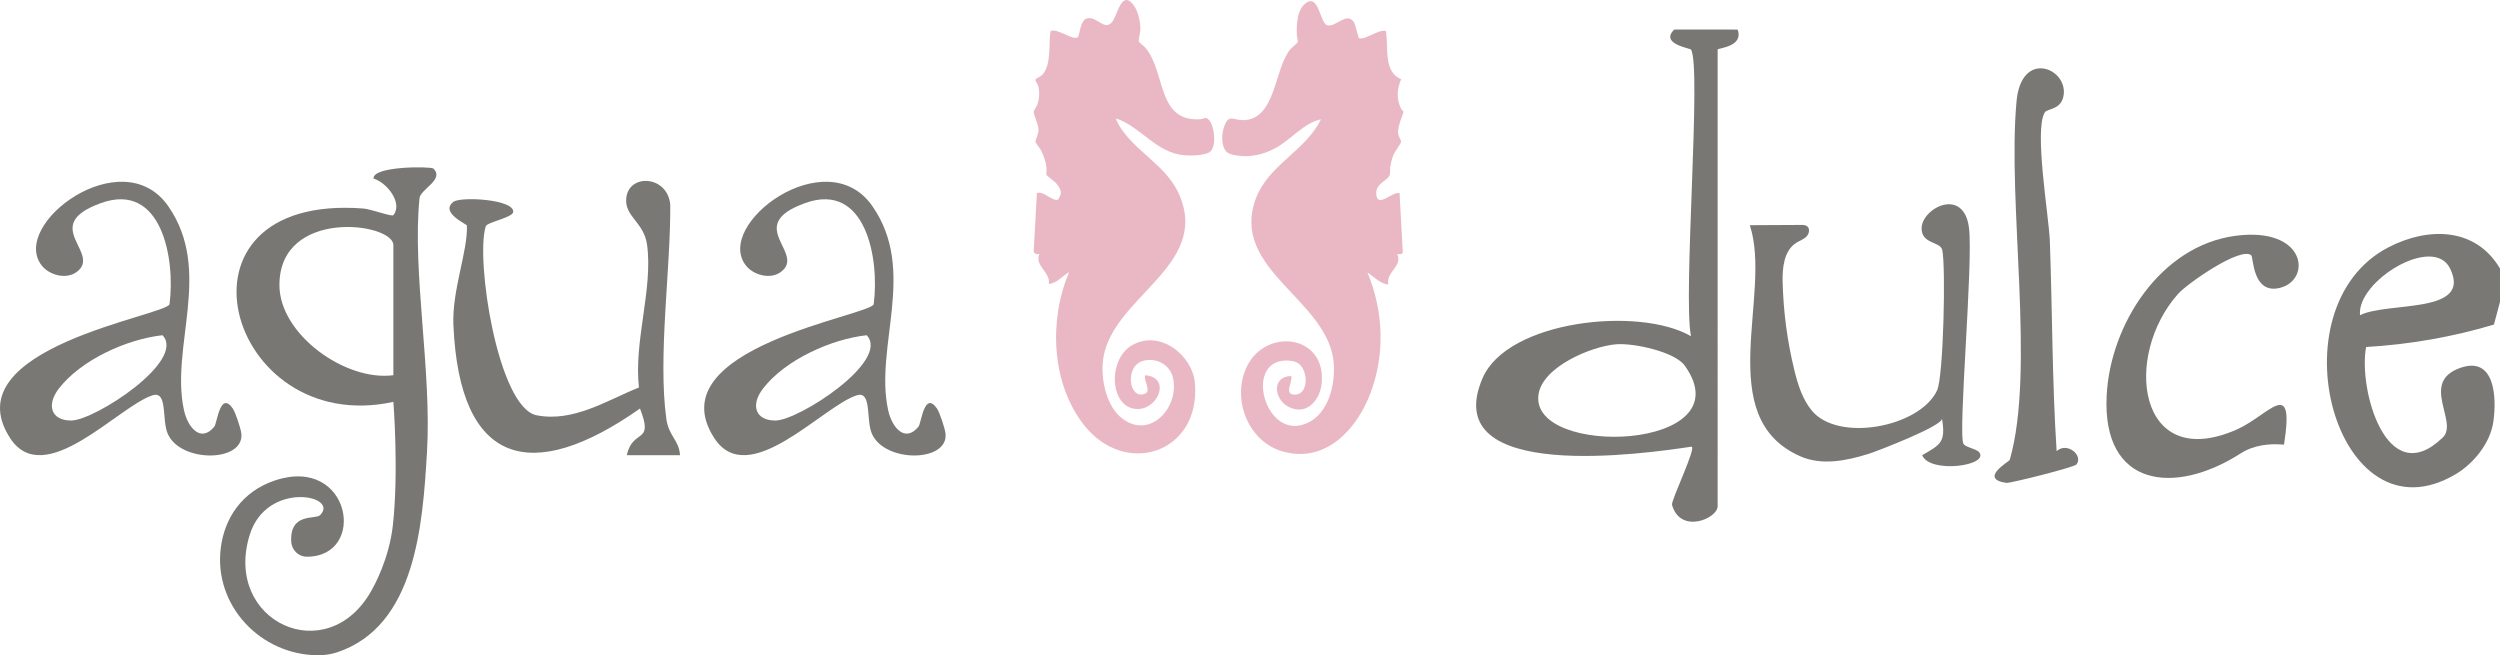 <svg xmlns="http://www.w3.org/2000/svg" id="Capa_2" data-name="Capa 2" viewBox="0 0 3973.51 1041.41"><defs><style>      .cls-1 {        fill: #7a7874;      }      .cls-2 {        fill: #eab8c5;      }      .cls-3 {        fill: #797773;      }    </style></defs><g id="Capa_1-2" data-name="Capa 1"><g><path class="cls-1" d="M1080.84,723.45h-84.67c9.94-43.71,43.67-16.16,21.03-74.12-172.19,121.09-286.85,91.31-296.55-132.75-2.39-55.26,23.04-117.49,21.46-157.99-.1-2.44-43.34-20.72-21.54-37.72,11.32-8.83,96.33-4.27,95.19,15.85-.51,9.03-41.48,16.35-43.63,22.86-16.86,51.19,19.1,288.39,80.9,300.47,58.29,11.39,111.56-23.72,162.53-44.21-8.46-73.1,22.54-156.8,12.9-226.77-4.96-35.99-35.44-44.46-33.15-73.3,3.25-40.9,66.38-37.21,70.02,9.98.67,102.44-19.86,241.24-6.24,340.07,3.79,27.5,20.23,33.64,21.74,57.63Z"></path><path class="cls-1" d="M3120.8,705.53c3.07,5.17,18.28,7.39,24.31,12.53,19.54,21.95-77.78,35.62-90.03,5.44,29.33-16.9,37.78-20.61,31.49-58.24,1.91,11.41-103.62,52.08-116.86,56.19-34.4,10.69-73.81,19-108.3,3.81-141.03-62.08-43.83-257.18-80.25-367.32,27.17-.14,54.35-.29,81.52-.43,3.29-.02,6.84.05,9.48,2.01,5.05,3.77,3.44,12.17-1.04,16.6-4.48,4.43-10.78,6.41-16.11,9.77-19.48,12.29-22.22,39.24-21.67,62.26,1.12,47.07,7.33,94.02,18.5,139.76,5.58,22.85,12.72,46.05,27.54,64.33,41.75,51.49,172.25,26.82,199.5-31.91,10.12-21.81,14.03-198.85,8.05-223.25-3.28-13.39-32.41-8.99-32.74-33.71-.44-32.42,67.37-67.54,75.38-.68,6.83,56.98-17.92,327.45-8.77,342.83Z"></path><path class="cls-1" d="M3578.22,405.85c-16.37-14.72-101.46,44.59-116.2,61.06-88.15,98.52-64.69,284.26,92.05,216.24,52.02-22.57,93.53-87.69,76.16,23.57-23.19-1.99-47.87.42-69.19,14.07-104.64,67.01-220.17,54.08-212.7-92.27,5.78-113.11,85.69-237.96,204.65-253.72,112.6-14.92,121.58,69.61,71.22,82.61-44.12,11.39-42.49-48.41-46-51.56Z"></path><path class="cls-1" d="M3249.94,178.74c-17.2,28.39,6.64,164.74,8.09,204.61,4.04,111.21,3.58,222.68,10.79,333.69,16.21-15.06,42.67,6.34,31.66,21.08-3.45,4.62-105.91,30.24-111.62,29.4-44.63-6.56,4.7-33.99,5.44-36.56,40.99-142.48-4.31-409.43,10.84-570.36,7.7-81.82,80.11-52.74,74.95-10.34-3.03,24.91-26.06,21.72-30.15,28.48Z"></path><path class="cls-3" d="M688.83,267.88c-3.58-3.47-96.48-4.31-95.2,15.86,21.78,6.63,47.05,39.4,31.52,58.24-2.31,2.8-35.65-9.65-47.55-10.57-325.81-25.04-217.75,365.19,47.63,307.32,0,0,8.72,109.91-.81,196.11-5.99,54.17-30.4,97.25-33.69,103.19-70.41,126.98-236.68,49.92-193.84-87.95,26.97-86.79,143.64-62.75,111.81-31.3-7.38,7.29-48.33-4.49-45.85,42.17.69,13.03,11.42,23.81,24.46,23.87,97.12.41,70.64-161.31-50.02-121.31-52.95,17.56-80.62,60.4-86.46,107.89-11.2,90.97,63.44,170.02,155.09,170.02h0c10.17,0,20.36-1.46,30.01-4.68,124.94-41.65,135.87-203.08,142.72-318.09,7.71-129.45-23.75-287.23-11.86-403.8,1.45-14.2,40.09-29.45,22.04-46.96ZM625.22,596.34c-76.01,10.25-180.97-64.8-181.1-143.04-.21-123.28,181.1-99.63,181.1-63.6v206.64Z"></path><path class="cls-1" d="M3963.87,515.85l9.64-36.08v-52.98c-38.58-65.43-113.65-66.53-176.97-33.91-185.74,95.71-83.79,473.7,106.49,360.81,28.86-17.12,54.89-49.41,59.87-83.11,5.67-38.36,2.69-105.16-52.35-85.93-65.21,22.78-2.51,85.83-27.85,110.54-89.44,87.19-134.68-76.98-121.99-143.66,69.45-4.07,137.17-15.95,203.16-35.67ZM3751.04,500.93c-5.63-53.58,116.35-128.88,143.13-74.15,35.84,73.26-99.14,52.19-143.13,74.15Z"></path><path class="cls-3" d="M2761.79,47l-100.58-.11c-23.85,22.86,25.18,29.81,26.45,31.84,17.09,27.35-12.98,391.68,0,455.67-82.39-47.93-291.63-25.2-331.17,66.43-73.06,169.34,263.49,119.29,331.64,109.16,9.94-1.48-32.61,85.53-30.61,92.54,13.44,47.08,72.52,21.48,72.52,2.09V78.73c0-2.39,41.85-4.08,31.74-31.74ZM2445.31,626.96c6.4-44.1,84.19-76.62,123.54-79.76,27.64-2.21,93.08,11.73,109.01,34.07,96.6,135.36-247.27,147.14-232.55,45.7Z"></path><path class="cls-1" d="M1502.83,689.16c-.85-8.07-9.43-34.01-13.73-40.07-20.15-28.38-24.67,23.44-29.29,29.06-21.52,26.2-42.11,1.15-48.09-25.88-22.38-101.15,46.47-221.59-25.1-324.58-73.01-105.06-253.17,29.4-200.74,94.7,11.86,14.78,38,22,54.55,10.32,42.49-30.01-60.37-74.06,39.25-109.95,96.48-34.77,118.45,88.58,108.99,160.65-4.36,18.36-345.88,69.14-253.64,212.52,54.36,84.5,173.12-51.07,226.88-67.65,23.98-7.39,14.38,38.64,23.73,60.7,19.99,47.15,122.01,46.03,117.19.18ZM1232.45,668.39c-31.92.19-40.07-24.62-19.44-51.14,35.28-45.37,107.84-78.24,164.53-84.44,38.14,40.75-107.8,135.35-145.09,135.58Z"></path><path class="cls-1" d="M383.61,689.16c-.85-8.07-9.43-34.01-13.73-40.07-20.15-28.38-24.67,23.44-29.29,29.06-21.52,26.2-42.11,1.15-48.09-25.88-22.38-101.15,46.47-221.59-25.1-324.58-73.01-105.06-253.17,29.4-200.74,94.7,11.86,14.78,38,22,54.55,10.32,42.49-30.01-60.37-74.06,39.25-109.95,96.48-34.77,118.45,88.58,108.99,160.65-4.36,18.36-345.88,69.14-253.64,212.52,54.36,84.5,173.12-51.07,226.88-67.65,23.98-7.39,14.38,38.64,23.73,60.7,19.99,47.15,122.01,46.03,117.19.18ZM113.23,668.39c-31.92.19-40.07-24.62-19.44-51.14,35.28-45.37,107.84-78.24,164.53-84.44,38.14,40.75-107.8,135.35-145.09,135.58Z"></path><g><path class="cls-2" d="M2151.42,34.32c2.92,3.68,7.33,26.08,8.81,26.5,10.3,2.9,30.35-14.69,42.52-11.48,4.43,24.45-4.55,65.34,24.3,76.47-6.79,15.54-7.82,31.43-.26,46.79.92,1.86,3.64,3.81,3.88,5.04.44,2.28-10.19,23.42-8.41,35.22.58,3.83,4.98,10.41,4.63,12.77-.39,2.67-10.24,15.8-12.31,20.98-2.31,5.76-4,13.07-5.03,19.2-.7,4.17.52,9.64-1.01,13.02-3.98,8.77-21.69,12.73-21.14,28.73.87,25.1,25.09-3.53,37.07-.62l5.14,93.71c-.52,4.55-5.49,3.06-8.92,3.19,9.14,19.92-18.49,28.31-14.04,48.45-13.38-1.56-22.58-12.24-33.14-19.12,25.32,61.27,28.23,129.28,4.77,191.63-21.72,57.73-71.59,112.05-139.36,92.81-53.43-15.17-79.58-78.26-59.9-128.82,27.02-69.43,129.73-59.34,121.63,20.87-2.73,27.03-24.81,51.84-53.04,36.77-23.15-12.37-26.5-48.54,4.73-48.73,2.65,8.31-11.19,27.52,3.13,29.41,25.25,3.34,25.25-40.49,6.14-50.79-1.82-.98-6.64-2.47-8.74-2.74-81.15-10.65-42.73,135.13,28.4,97.06,30.69-16.43,40.69-59.18,38.72-91.48-6.26-102.82-166.65-149.84-123.8-263.99,19.95-53.14,79.18-75.55,103.34-125.59-27.78,6.22-47.12,31.88-71.4,45.29-19.95,11.02-41.5,16.01-64.28,11.94-10.5-1.88-16.14-3.94-19.57-14.87-3.11-9.92-1.63-23.17,2.16-32.83,6.95-17.69,14.26-8.11,28.72-8.14,53.2-.11,49.6-81.83,75.93-112.96,1.98-2.34,11.01-9.73,11.26-10.46,1.14-3.3-1.03-7.63-1.14-11.21-.51-16.35-.35-41.26,14.72-51.71,20.59-14.27,21.94,32.01,33.43,35.45,13.35,4,29.85-21.17,42.08-5.75Z"></path><path class="cls-2" d="M1924.38,240.19c-6.64,7.35-32.6,7.49-42.17,6.6-44.91-4.16-68.08-44.49-107.93-58.5-1.64,1.74,6.92,15.05,8.62,17.51,26.04,37.69,71.68,58.83,91.08,102.79,51.64,117.05-114.26,165.19-121.37,269.35-1.99,29.06,6.82,68.93,31.24,87.35,45.33,34.19,91.33-19.51,80.41-65.11-5.18-21.63-28.28-33.07-49.13-26.05-27.01,9.09-21.16,60.27,3.59,52.06,12.67-4.2-1.75-21.01,1.47-29.79,40.62,3.18,21.72,52.53-10.82,53.65-45.08,1.55-50.19-76.75-11.28-100.63,43.73-26.83,97.57,14.05,101.23,60.33,8.72,110.13-110.47,149.85-176.56,65.6-51.82-66.05-55.89-166.51-23.73-242.19-1.1-1.19-15.95,11.64-18.24,12.99-2.1,1.24-12.09,6.45-13.64,4.86,2.18-19.15-22.87-28.01-15.31-47.19-4.11.3-8,.25-8.9-4.52l5.09-92.41c10.17-4.33,26.27,14.95,34.22,9.97.43-.27,3.81-8.18,3.85-9.28.26-6.27-3.88-12.44-7.92-16.84-2.08-2.26-13.95-11.12-14.58-12.19-1.09-1.87.07-8.73-.3-11.83-1.16-9.72-3.95-18.6-8.43-27.28-1.61-3.13-8.92-12.64-9.23-13.82-.45-1.7,5.34-12.92,4.98-20.17-.39-8.05-8.12-23.88-7.7-27.97.22-2.14,4.53-7.7,5.7-10.93,3.33-9.14,3.99-20.19,1.66-29.66-.68-2.75-5.13-8.65-4.72-10.36.35-1.49,8.39-4.98,10.63-7.26,15.7-16.03,10.02-49.57,13.58-69.96,11.18-4.9,34.78,15.25,43.12,9.95,3.56-2.26,3.18-28.52,16.22-30.38,15.83-2.26,27.99,23.13,40.29,3.36,7.29-11.72,14.71-50.83,34.01-21.68,6.09,9.2,9.31,25.93,9.14,36.77-.07,4.52-3.42,15.33-2.37,18.87.47,1.6,7.76,6.67,9.98,9.24,33.22,38.34,17.88,118.18,87.39,114.1,6.9-.41,8.54-5.16,14.08,1.27,8.71,10.12,12.03,39.11,2.76,49.38Z"></path></g></g></g></svg>